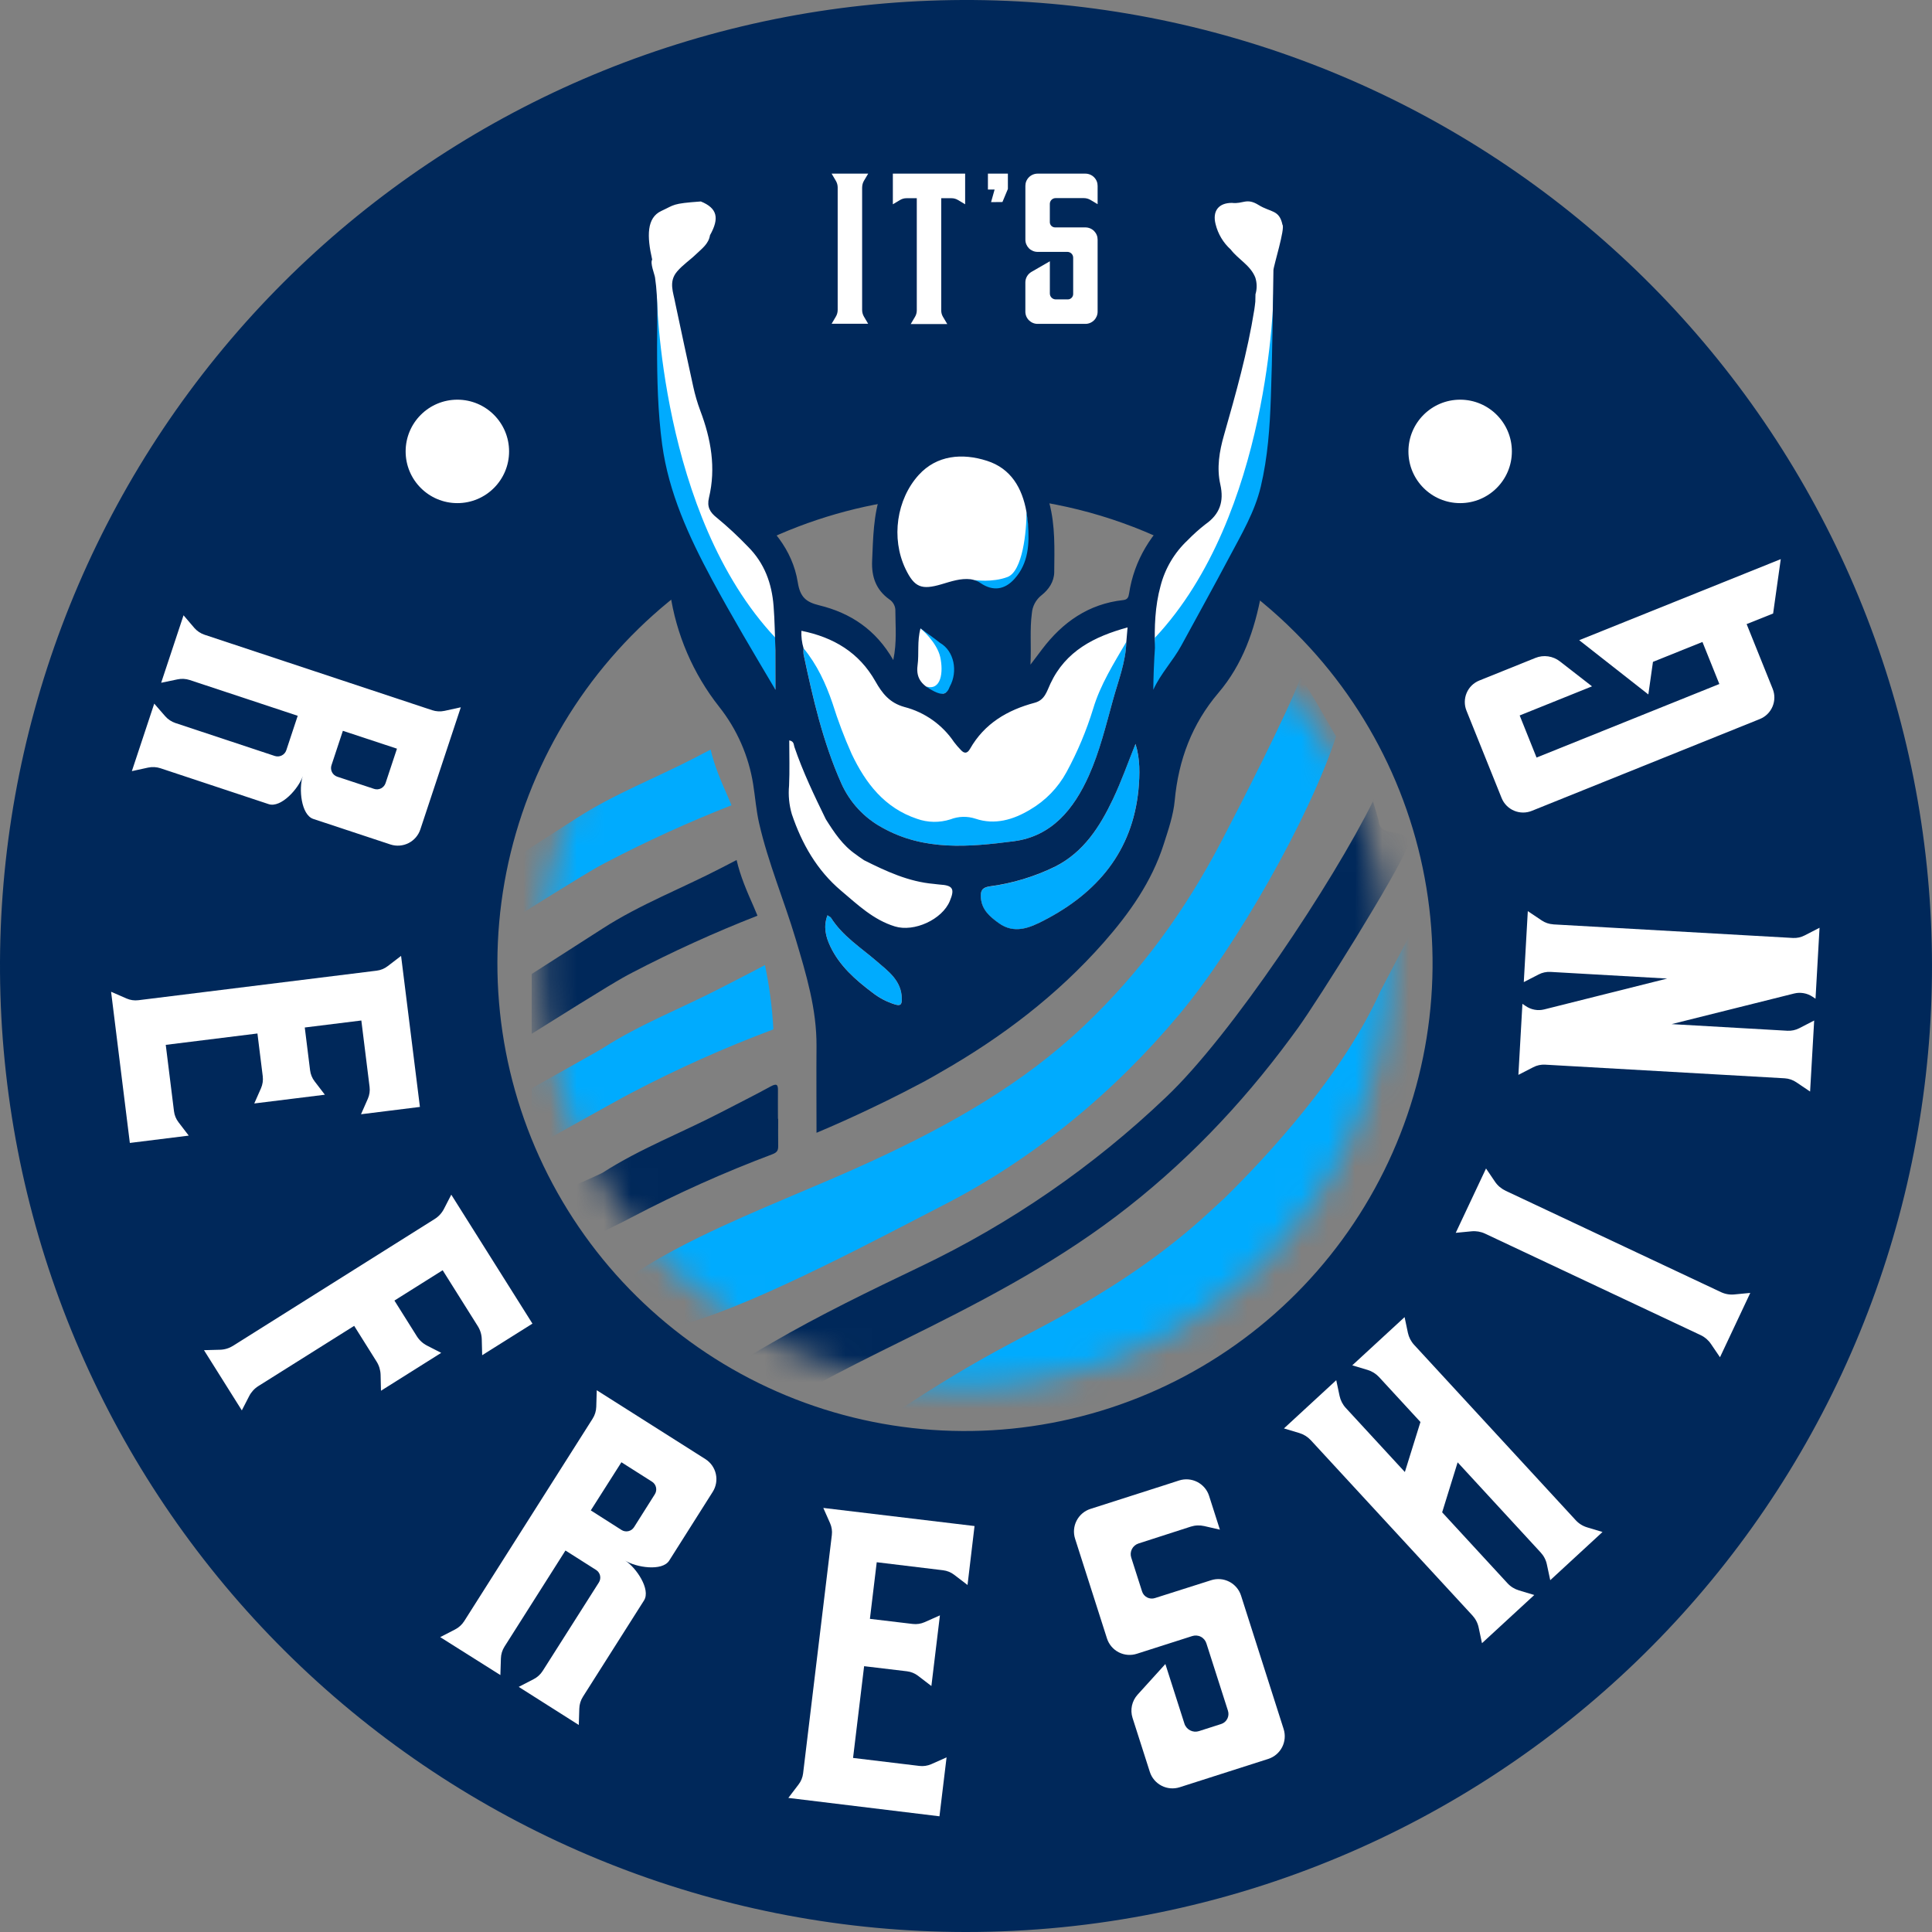 <svg xmlns="http://www.w3.org/2000/svg" width="72" height="72" viewBox="0 0 72 72" fill="none"><rect x="0" y="0" width="72" height="72" fill="#808080" stroke="none"/><path d="M35.961 72C27.037 71.99 18.435 68.666 11.823 62.673C5.211 56.68 1.06 48.444 0.177 39.564C-0.707 30.683 1.74 21.792 7.042 14.613C12.343 7.434 20.122 2.481 28.87 0.713C37.617 -1.054 46.709 0.49 54.382 5.047C62.055 9.604 67.762 16.848 70.396 25.375C73.03 33.901 72.403 43.102 68.637 51.193C64.871 59.283 58.234 65.686 50.014 69.16C45.568 71.042 40.789 72.008 35.961 72ZM35.961 18.479C31.93 18.48 28.023 19.878 24.907 22.435C21.791 24.993 19.658 28.552 18.871 32.506C18.085 36.46 18.694 40.564 20.595 44.12C22.495 47.675 25.57 50.462 29.294 52.004C33.019 53.547 37.163 53.75 41.021 52.58C44.879 51.41 48.212 48.938 50.451 45.586C52.691 42.234 53.699 38.209 53.304 34.197C52.909 30.185 51.135 26.434 48.284 23.583C46.67 21.96 44.749 20.673 42.634 19.797C40.519 18.921 38.251 18.473 35.961 18.479Z" fill="#00285A"></path><path d="M4.914 28.738L5.748 26.222L6.154 26.689C6.257 26.808 6.391 26.896 6.54 26.946L10.241 28.173C10.327 28.201 10.42 28.194 10.5 28.154C10.581 28.114 10.642 28.043 10.67 27.958L11.095 26.675L7.072 25.343C6.922 25.294 6.763 25.285 6.609 25.319L6.006 25.445L6.84 22.93L7.242 23.401C7.345 23.52 7.479 23.608 7.628 23.657L16.105 26.467C16.255 26.516 16.415 26.525 16.569 26.491L17.173 26.359L15.665 30.91C15.591 31.133 15.432 31.316 15.223 31.421C15.014 31.526 14.772 31.544 14.55 31.471L11.677 30.52C11.218 30.367 11.13 29.386 11.282 28.927C11.13 29.386 10.473 30.12 10.013 29.968L5.982 28.631C5.833 28.582 5.673 28.573 5.519 28.606L4.914 28.738ZM12.354 28.516C12.325 28.601 12.332 28.694 12.372 28.775C12.412 28.855 12.482 28.916 12.568 28.945L13.94 29.399C14.025 29.428 14.118 29.421 14.199 29.381C14.279 29.34 14.34 29.27 14.369 29.184L14.794 27.901L12.778 27.235L12.354 28.516Z" fill="white"></path><path d="M15.649 41.252L13.454 41.525L13.709 40.946C13.77 40.807 13.792 40.654 13.773 40.504L13.466 38.031L11.358 38.292L11.556 39.887C11.575 40.038 11.633 40.181 11.726 40.3L12.107 40.797L9.476 41.123L9.728 40.552C9.788 40.413 9.81 40.261 9.792 40.11L9.594 38.515L6.177 38.939L6.484 41.412C6.502 41.562 6.561 41.705 6.654 41.825L7.034 42.321L4.839 42.594L4.14 36.96L4.715 37.211C4.854 37.272 5.007 37.294 5.157 37.275L14.037 36.174C14.188 36.156 14.331 36.097 14.45 36.004L14.947 35.623L15.649 41.252Z" fill="white"></path><path d="M19.843 49.328L17.969 50.505L17.954 49.913C17.95 49.738 17.899 49.568 17.805 49.42L16.497 47.338L14.699 48.468L15.535 49.799C15.628 49.947 15.759 50.067 15.915 50.147L16.443 50.417L14.198 51.829L14.184 51.235C14.179 51.061 14.128 50.891 14.035 50.743L13.199 49.411L9.63 51.654C9.482 51.747 9.362 51.878 9.283 52.034L9.012 52.561L7.602 50.317L8.194 50.301C8.369 50.298 8.539 50.246 8.687 50.153L16.199 45.429C16.348 45.336 16.468 45.204 16.547 45.048L16.818 44.522L19.843 49.328Z" fill="white"></path><path d="M21.57 64.285L19.331 62.865L19.883 62.58C20.024 62.509 20.142 62.401 20.226 62.268L22.318 58.974C22.366 58.898 22.382 58.807 22.363 58.719C22.343 58.631 22.29 58.555 22.214 58.507L21.073 57.783L18.803 61.362C18.718 61.495 18.671 61.648 18.667 61.806L18.648 62.425L16.405 61.011L16.958 60.726C17.098 60.654 17.217 60.546 17.301 60.413L22.084 52.872C22.169 52.739 22.216 52.586 22.221 52.428L22.239 51.81L26.289 54.377C26.486 54.503 26.626 54.701 26.677 54.93C26.728 55.158 26.687 55.397 26.562 55.595L24.94 58.158C24.681 58.568 23.704 58.415 23.299 58.158C23.708 58.418 24.26 59.234 24.001 59.643L21.725 63.231C21.64 63.364 21.593 63.517 21.589 63.674L21.57 64.285ZM23.161 57.017C23.198 57.041 23.241 57.057 23.284 57.065C23.328 57.073 23.373 57.072 23.417 57.062C23.46 57.052 23.501 57.034 23.538 57.009C23.574 56.983 23.605 56.95 23.629 56.913L24.404 55.686C24.452 55.61 24.468 55.518 24.448 55.43C24.429 55.343 24.375 55.266 24.299 55.218L23.158 54.494L22.017 56.288L23.161 57.017Z" fill="white"></path><path d="M36.318 56.871L36.057 59.068L35.559 58.687C35.439 58.595 35.296 58.537 35.146 58.519L32.673 58.22L32.419 60.33L34.015 60.52C34.166 60.538 34.318 60.515 34.457 60.454L35.028 60.2L34.71 62.833L34.213 62.452C34.092 62.36 33.95 62.302 33.799 62.284L32.203 62.094L31.791 65.513L34.264 65.811C34.414 65.829 34.567 65.806 34.705 65.746L35.276 65.492L35.011 67.688L29.379 67.003L29.759 66.504C29.852 66.385 29.91 66.242 29.929 66.092L31 57.208C31.019 57.057 30.996 56.905 30.935 56.766L30.682 56.196L36.318 56.871Z" fill="white"></path><path d="M43.354 55.363L43.944 55.172C44.168 55.101 44.41 55.121 44.619 55.228C44.828 55.335 44.986 55.52 45.058 55.743L45.462 57.006L44.879 56.872C44.713 56.834 44.539 56.841 44.376 56.893L42.429 57.521C42.323 57.555 42.235 57.63 42.184 57.728C42.133 57.827 42.124 57.941 42.158 58.047L42.561 59.307C42.576 59.355 42.6 59.4 42.633 59.439C42.665 59.477 42.705 59.509 42.75 59.532C42.795 59.555 42.844 59.569 42.894 59.573C42.944 59.577 42.995 59.571 43.043 59.555L45.135 58.89C45.358 58.818 45.601 58.838 45.81 58.945C46.019 59.052 46.177 59.237 46.249 59.46L47.837 64.435C47.908 64.658 47.889 64.901 47.782 65.11C47.675 65.319 47.489 65.477 47.266 65.549L43.965 66.605C43.741 66.677 43.498 66.657 43.29 66.55C43.081 66.443 42.923 66.258 42.851 66.034L42.206 64.019C42.159 63.871 42.152 63.713 42.185 63.561C42.219 63.409 42.291 63.269 42.396 63.154L43.43 62.013L44.14 64.235C44.175 64.344 44.252 64.434 44.353 64.486C44.455 64.539 44.573 64.549 44.681 64.514L45.509 64.249C45.608 64.218 45.69 64.148 45.738 64.055C45.785 63.963 45.794 63.855 45.763 63.756L44.96 61.247C44.944 61.194 44.917 61.144 44.881 61.101C44.845 61.058 44.801 61.022 44.751 60.997C44.701 60.971 44.647 60.956 44.591 60.952C44.535 60.948 44.479 60.955 44.426 60.973L42.368 61.631C42.144 61.703 41.902 61.684 41.693 61.577C41.484 61.47 41.326 61.284 41.254 61.061L40.066 57.346C39.994 57.123 40.014 56.88 40.121 56.672C40.228 56.463 40.413 56.305 40.636 56.233L43.347 55.365L43.354 55.363Z" fill="white"></path><path d="M58.722 56.653C58.838 56.78 58.986 56.872 59.151 56.921L59.721 57.093L57.773 58.889L57.648 58.305C57.614 58.137 57.533 57.982 57.416 57.856L54.322 54.497L53.745 56.36L56.178 59.001C56.294 59.128 56.443 59.22 56.607 59.269L57.178 59.441L55.229 61.237L55.105 60.653C55.07 60.485 54.989 60.33 54.873 60.204L48.847 53.669C48.73 53.544 48.583 53.453 48.419 53.404L47.849 53.233L49.798 51.436L49.922 52.021C49.958 52.189 50.038 52.344 50.154 52.47L52.355 54.858L52.936 52.994L51.395 51.321C51.278 51.195 51.13 51.102 50.966 51.053L50.395 50.882L52.345 49.085L52.468 49.669C52.504 49.837 52.584 49.992 52.7 50.118L58.722 56.653Z" fill="white"></path><path d="M56.094 44.369L64.134 48.153C64.29 48.227 64.463 48.257 64.634 48.24L65.228 48.183L64.099 50.581L63.764 50.088C63.669 49.946 63.538 49.832 63.384 49.759L55.344 45.974C55.188 45.901 55.016 45.871 54.844 45.887L54.251 45.944L55.38 43.546L55.714 44.039C55.81 44.182 55.944 44.296 56.1 44.369H56.094Z" fill="white"></path><path d="M57.884 34.449L66.813 34.955C66.966 34.964 67.119 34.931 67.255 34.86L67.809 34.575L67.659 37.22L67.547 37.145C67.447 37.078 67.335 37.033 67.217 37.013C67.099 36.992 66.978 36.996 66.862 37.025L62.297 38.166L66.612 38.413C66.765 38.421 66.918 38.388 67.054 38.318L67.609 38.032L67.457 40.679L66.939 40.33C66.812 40.245 66.664 40.195 66.511 40.185L57.583 39.677C57.429 39.668 57.277 39.701 57.14 39.772L56.586 40.057L56.736 37.41L56.86 37.493C56.959 37.561 57.072 37.608 57.191 37.629C57.309 37.651 57.431 37.647 57.548 37.618L62.132 36.468L57.783 36.22C57.63 36.212 57.477 36.244 57.341 36.315L56.787 36.6L56.937 33.955L57.456 34.303C57.583 34.388 57.731 34.438 57.884 34.447V34.449Z" fill="white"></path><path d="M59.33 25.578L56.634 26.663L57.263 28.232L64.075 25.491L63.445 23.924L62.567 24.277L61.601 24.666L61.429 25.88L58.852 23.858L66.364 20.837L66.079 22.864L65.092 23.258L66.063 25.672C66.148 25.884 66.146 26.121 66.057 26.331C65.968 26.542 65.799 26.709 65.587 26.795L57.087 30.218C56.874 30.304 56.637 30.302 56.426 30.213C56.215 30.124 56.048 29.955 55.962 29.743L54.652 26.486C54.566 26.274 54.568 26.036 54.657 25.825C54.746 25.614 54.915 25.448 55.127 25.362L57.22 24.519C57.37 24.458 57.533 24.438 57.693 24.461C57.854 24.484 58.005 24.548 58.133 24.648L59.33 25.578Z" fill="white"></path><path d="M48.349 7.97L48.341 7.964L48.324 7.955L48.306 7.945L46.079 6.709C46.011 6.683 45.938 6.67 45.865 6.671C45.648 6.661 45.514 6.78 45.295 6.994C45.176 7.118 45.045 7.228 44.903 7.324C44.825 7.373 44.745 7.466 44.737 7.788C44.712 8.725 45.212 9.433 45.705 10.001C45.823 10.13 45.913 10.283 45.968 10.449C46.022 10.615 46.041 10.791 46.022 10.965C45.921 12.102 45.702 13.226 45.369 14.319C45.302 14.538 45.228 14.759 45.157 14.972C44.852 15.892 44.563 16.761 44.659 17.689C44.733 18.407 44.457 18.807 44.021 19.189C43.078 20.009 42.515 20.984 42.349 22.083C42.301 22.401 42.128 22.578 41.836 22.61C40.731 22.732 39.816 23.289 39.04 24.315L38.755 24.696L38.614 24.886C38.571 24.944 38.51 24.985 38.441 25.006C38.372 25.026 38.298 25.024 38.23 24.999C38.163 24.975 38.105 24.929 38.065 24.869C38.025 24.809 38.006 24.737 38.01 24.665C38.024 24.391 38.021 24.127 38.019 23.871C38.006 23.486 38.021 23.101 38.065 22.718C38.081 22.545 38.133 22.377 38.216 22.225C38.299 22.072 38.412 21.938 38.548 21.831C38.704 21.709 38.889 21.507 38.892 21.237V20.993C38.902 20.207 38.911 19.465 38.716 18.736C38.673 18.575 38.572 18.199 38.786 17.88C38.8 17.862 38.811 17.841 38.819 17.819C38.785 17.773 38.744 17.732 38.697 17.699C38.47 17.529 38.229 17.379 37.976 17.251C37.881 17.198 37.786 17.146 37.691 17.091C37.596 17.036 37.318 16.877 37.331 16.584C37.34 16.394 37.469 16.234 37.712 16.12C37.768 16.094 37.823 16.064 37.876 16.031C37.54 16.02 37.205 16.043 36.874 16.1C36.779 16.113 36.684 16.127 36.589 16.138C35.928 16.21 35.274 16.331 34.631 16.499C33.8 16.727 33.431 17.372 33.075 18.413C32.847 19.078 32.816 19.784 32.784 20.529C32.784 20.625 32.775 20.72 32.772 20.815C32.745 21.351 32.9 21.709 33.273 21.975C33.389 22.053 33.483 22.16 33.547 22.284C33.61 22.409 33.641 22.547 33.637 22.687C33.637 22.82 33.637 22.953 33.644 23.092C33.672 23.589 33.64 24.087 33.549 24.576C33.534 24.643 33.5 24.703 33.451 24.75C33.401 24.797 33.338 24.828 33.271 24.838C33.203 24.849 33.135 24.838 33.073 24.808C33.012 24.778 32.961 24.73 32.928 24.671C32.364 23.687 31.532 23.072 30.386 22.792C29.84 22.659 29.452 22.412 29.331 21.658C29.174 20.672 28.587 19.825 27.486 18.996C27.368 18.907 27.092 18.698 27.169 18.304C27.332 17.412 27.25 16.492 26.934 15.642C26.411 14.168 26.097 13.001 25.917 11.86C25.844 11.485 25.826 11.102 25.864 10.723C25.918 10.291 26.114 9.89 26.422 9.582C26.677 9.328 26.87 9.018 26.983 8.677C27.141 8.171 27.223 7.499 26.717 7.17C26.591 7.086 26.471 6.995 26.355 6.897L26.314 6.863C26.203 6.774 26.1 6.734 26.05 6.76C26.035 6.769 26.02 6.776 26.005 6.782L23.575 7.923L23.562 7.929L23.543 7.938C23.498 7.955 23.459 7.984 23.429 8.022C23.399 8.06 23.381 8.105 23.374 8.153C23.374 8.362 23.362 8.57 23.349 8.772C23.313 9.379 23.279 9.954 23.579 10.469C23.662 10.626 23.699 10.803 23.687 10.981C23.63 12.11 23.671 13.263 23.711 14.381C23.716 14.557 23.723 14.734 23.729 14.912C23.743 15.341 23.736 15.774 23.729 16.193C23.703 16.894 23.725 17.595 23.794 18.293C23.897 19.139 24.147 19.792 24.578 20.346C24.934 20.809 25.16 21.358 25.233 21.937C25.451 23.435 26.059 24.85 26.996 26.04C27.696 26.922 28.158 27.97 28.338 29.083C28.367 29.266 28.39 29.451 28.413 29.63C28.452 29.941 28.489 30.234 28.555 30.521C28.776 31.407 29.044 32.28 29.358 33.137C29.548 33.682 29.738 34.247 29.912 34.814L29.932 34.881C30.312 36.165 30.713 37.494 30.701 38.906C30.696 39.633 30.701 40.348 30.701 41.105C30.701 41.275 30.701 41.446 30.701 41.619C31.215 41.397 31.721 41.166 32.237 40.919L32.254 40.913C32.315 40.883 32.54 40.775 32.846 40.627C33.186 40.46 33.69 40.207 34.159 39.955L34.178 39.946C34.219 39.926 34.26 39.904 34.299 39.88L34.309 39.874C34.494 39.773 34.657 39.684 34.796 39.598L34.817 39.586C37.242 38.204 39.204 36.644 40.815 34.814C41.94 33.538 42.608 32.446 42.982 31.274L43.032 31.119C43.188 30.636 43.334 30.178 43.378 29.713C43.53 28.061 44.087 26.69 45.082 25.521C45.843 24.629 46.328 23.5 46.611 21.97L46.623 21.899C46.719 21.404 46.818 20.842 47.204 20.392C47.767 19.734 48.038 18.9 48.088 17.687C48.101 17.359 48.115 17.032 48.13 16.704C48.202 15.039 48.276 13.316 48.205 11.627C48.188 11.347 48.193 11.066 48.22 10.787C48.244 10.136 48.326 9.489 48.465 8.853V8.802C48.465 8.597 48.47 8.403 48.459 8.21C48.461 8.164 48.452 8.118 48.433 8.077C48.414 8.035 48.385 7.999 48.349 7.97Z" fill="white"></path><path d="M29.947 24.16C30.449 24.769 30.775 25.473 31.026 26.212C31.227 26.853 31.464 27.482 31.738 28.095C32.26 29.194 32.967 30.111 34.175 30.515C34.576 30.658 35.012 30.665 35.418 30.536C35.717 30.419 36.047 30.41 36.352 30.51C37.075 30.756 37.769 30.546 38.386 30.175C38.959 29.841 39.43 29.357 39.746 28.774C40.156 28.02 40.489 27.228 40.74 26.409C41.008 25.512 41.509 24.722 41.977 23.919C41.958 24.671 41.677 25.363 41.481 26.074C41.217 27.032 40.985 28.002 40.576 28.911C40.021 30.147 39.203 31.163 37.787 31.349C36.128 31.566 34.44 31.72 32.878 30.844C32.204 30.478 31.669 29.9 31.356 29.2C30.669 27.66 30.297 26.024 29.948 24.384C29.94 24.309 29.939 24.234 29.947 24.16Z" fill="#00ABFE"></path><path d="M42.314 27.727C42.494 28.288 42.481 28.862 42.426 29.426C42.202 31.732 40.891 33.277 38.901 34.305C38.376 34.577 37.8 34.828 37.212 34.401C36.885 34.164 36.588 33.913 36.553 33.463C36.532 33.209 36.589 33.083 36.873 33.038C37.726 32.925 38.555 32.675 39.327 32.296C40.386 31.757 40.985 30.814 41.471 29.794C41.789 29.119 42.036 28.414 42.314 27.727Z" fill="#00ABFE"></path><path d="M30.838 34.11C30.898 34.152 30.947 34.17 30.97 34.205C31.406 34.892 32.085 35.315 32.682 35.831C33.097 36.188 33.602 36.546 33.607 37.215C33.607 37.423 33.57 37.492 33.362 37.433C33.051 37.338 32.761 37.186 32.506 36.985C31.877 36.51 31.29 35.997 30.942 35.266C30.771 34.904 30.679 34.533 30.838 34.11Z" fill="#00ABFE"></path><path d="M26.463 8.766C25.909 9.122 25.355 9.474 24.804 9.834C24.694 9.906 24.614 10.037 24.454 9.941C24.505 9.652 24.625 9.38 24.805 9.148C24.985 8.916 25.218 8.731 25.486 8.61C25.985 8.381 26.218 8.057 26.122 7.504C26.732 7.757 26.824 8.122 26.463 8.766Z" fill="white"></path><path d="M46.789 10.343C46.973 10.294 47.001 10.412 46.993 10.546C46.982 10.708 47.088 10.934 46.795 10.965C46.855 10.762 46.853 10.545 46.789 10.343Z" fill="white"></path><mask id="mask0_8067_2190" style="mask-type:luminance" maskUnits="userSpaceOnUse" x="20" y="20" width="32" height="32"><path d="M35.953 51.677C44.663 51.677 51.724 44.616 51.724 35.906C51.724 27.196 44.663 20.135 35.953 20.135C27.244 20.135 20.183 27.196 20.183 35.906C20.183 44.616 27.244 51.677 35.953 51.677Z" fill="white"></path></mask><g mask="url(#mask0_8067_2190)"><path d="M41.597 45.325C44.098 43.435 46.24 41.2 48.092 38.691C48.187 38.562 48.282 38.433 48.377 38.302C49.118 37.272 52.028 32.644 52.491 31.482C52.466 30.766 51.426 31.292 51.376 30.578C51.312 30.34 51.242 30.103 51.165 29.867C51.055 30.115 51.286 29.622 51.165 29.867C49.673 32.876 45.885 38.594 43.452 40.89C40.748 43.471 37.65 45.606 34.275 47.215C32.41 48.107 30.549 49.007 28.76 50.047C27.75 50.621 26.778 51.26 25.851 51.96L30.196 51.723C31.324 51.106 32.478 50.531 33.63 49.963C36.391 48.603 39.123 47.196 41.597 45.325Z" fill="#00285A"></path><path d="M35.154 44.913C38.516 43.192 41.514 40.719 43.953 37.799C46.066 35.27 48.773 30.535 49.792 27.447C49.495 26.932 48.82 25.729 48.471 25.246C48.018 26.5 46.147 30.153 45.523 31.344C44.176 33.927 42.5 36.24 40.388 38.239C38.106 40.401 35.414 41.917 32.585 43.227C30.433 44.225 28.211 45.055 26.076 46.098C24.74 46.752 23.448 47.481 22.333 48.482V50.914C22.546 50.664 23.087 50.534 23.013 50.209C22.846 49.498 23.622 49.875 25.602 49.312C28.319 48.54 33.109 45.959 35.154 44.913Z" fill="#00ABFE"></path><path d="M28.778 43.018C28.963 42.95 29.004 42.869 29.001 42.703C28.995 42.367 29.001 42.031 29.001 41.695H28.992C28.992 41.346 28.988 40.998 28.992 40.649C28.997 40.424 28.954 40.364 28.723 40.487C28.114 40.821 27.492 41.129 26.876 41.45C25.406 42.214 23.856 42.805 22.458 43.704C22.421 43.727 22.384 43.751 19.812 44.894V47.127C22.745 45.796 23.141 45.573 23.538 45.367C25.234 44.477 26.985 43.692 28.778 43.018Z" fill="#00285A"></path><path d="M28.779 38.378L28.822 38.36C28.779 37.555 28.674 36.754 28.507 35.965C27.968 36.255 27.42 36.529 26.877 36.811C25.411 37.572 23.857 38.164 22.461 39.065C22.424 39.09 22.387 39.114 19.815 40.56V42.787C22.748 41.153 23.144 40.93 23.54 40.723C25.237 39.834 26.986 39.051 28.779 38.378Z" fill="#00ABFE"></path><path d="M28.229 34.125C28.184 34.015 28.138 33.906 28.091 33.797C27.831 33.211 27.589 32.65 27.451 32.05C27.261 32.146 27.07 32.246 26.88 32.346C25.414 33.107 23.86 33.7 22.464 34.6L19.815 36.298V38.526C22.748 36.688 23.144 36.465 23.54 36.258C25.064 35.463 26.629 34.751 28.229 34.125Z" fill="#00285A"></path><path d="M27.261 30.01C27.217 29.901 27.171 29.791 27.123 29.683C26.863 29.096 26.622 28.535 26.484 27.936C26.294 28.031 26.104 28.132 25.913 28.232C24.447 28.992 22.894 29.585 21.497 30.485C21.46 30.509 21.424 30.534 18.852 32.184V34.413C21.785 32.576 22.181 32.352 22.578 32.145C24.099 31.349 25.663 30.637 27.261 30.01Z" fill="#00ABFE"></path><path d="M53.145 33.688L51.453 36.921C50.048 40.059 47.207 43.103 45.647 44.638C45.243 45.008 44.845 45.384 44.428 45.741C42.901 47.046 41.23 48.127 39.477 49.097C37.555 50.163 35.525 50.992 30.551 54.621H42.55C46.402 51.403 45.838 50.92 46.684 50.369C48.057 49.474 48.941 48.562 50.093 47.439L50.785 46.271C52.708 44.75 50.707 44.084 51.81 42.33C52.913 40.575 53.145 35.754 53.145 33.688Z" fill="#00ABFE"></path></g><path d="M36.316 21.616C36.316 21.616 36.977 21.718 37.545 21.504C38.113 21.29 38.261 19.784 38.254 19.072C38.254 19.072 38.496 20.194 38.254 21.044C38.011 21.894 37.467 21.965 37.208 21.965C36.948 21.965 36.689 21.88 36.316 21.616Z" fill="#00ABFE"></path><path d="M24.477 10.965C24.477 10.965 24.584 19.178 28.898 23.769V25.705C28.898 25.705 23.035 19.344 24.477 10.965Z" fill="#00ABFE"></path><path d="M47.459 10.965C47.459 10.965 47.353 19.178 43.039 23.769L42.935 25.826C42.935 25.826 48.903 19.344 47.459 10.965Z" fill="#00ABFE"></path><path d="M34.305 23.416C34.305 23.416 34.916 23.928 35.04 24.488C35.163 25.049 35.076 25.75 34.514 25.585C34.514 25.585 34.781 26.007 35.219 25.828C35.658 25.65 35.773 24.933 35.493 24.414C35.214 23.895 34.657 23.464 34.305 23.416Z" fill="#00ABFE"></path><path d="M48.865 8.975C48.865 8.741 48.874 8.507 48.859 8.273C48.858 8.175 48.832 8.078 48.786 7.992C48.739 7.906 48.673 7.832 48.592 7.776L48.576 7.768C48.562 7.758 48.547 7.75 48.531 7.742L46.304 6.506C46.192 6.454 46.07 6.427 45.947 6.426C45.395 6.399 45.167 6.889 44.785 7.131C44.536 7.289 44.471 7.563 44.464 7.87C44.437 8.853 44.906 9.613 45.51 10.313C45.599 10.408 45.666 10.521 45.706 10.644C45.747 10.767 45.76 10.897 45.745 11.026C45.648 12.139 45.434 13.239 45.108 14.307C44.754 15.456 44.252 16.579 44.384 17.812C44.441 18.36 44.266 18.668 43.859 19.022C42.923 19.838 42.268 20.858 42.077 22.121C42.054 22.266 42.015 22.346 41.86 22.363C40.567 22.506 39.599 23.187 38.833 24.2L38.402 24.77C38.438 24.071 38.372 23.461 38.455 22.851C38.465 22.721 38.503 22.595 38.564 22.481C38.626 22.366 38.71 22.266 38.812 22.185C39.088 21.968 39.281 21.676 39.288 21.329C39.296 20.462 39.331 19.592 39.103 18.738C39.056 18.559 39.008 18.333 39.127 18.161C39.317 17.875 39.179 17.696 38.97 17.527C38.648 17.27 38.275 17.095 37.924 16.89C37.734 16.78 37.613 16.659 37.924 16.517C38.203 16.399 38.435 16.192 38.584 15.929C38.521 15.903 38.478 15.881 38.432 15.868C37.824 15.692 37.216 15.822 36.616 15.895C35.939 15.969 35.268 16.093 34.609 16.265C33.544 16.556 33.142 17.466 32.824 18.395C32.549 19.197 32.539 20.047 32.502 20.889C32.473 21.495 32.647 21.984 33.145 22.338C33.217 22.386 33.275 22.451 33.314 22.528C33.354 22.605 33.372 22.691 33.368 22.777C33.368 23.347 33.43 23.923 33.29 24.598C32.642 23.465 31.696 22.843 30.532 22.559C30.039 22.438 29.819 22.255 29.731 21.703C29.533 20.467 28.734 19.562 27.755 18.822C27.622 18.721 27.533 18.632 27.565 18.463C27.74 17.511 27.654 16.529 27.317 15.622C26.885 14.403 26.516 13.174 26.315 11.899C26.203 11.193 26.151 10.5 26.728 9.908C27.021 9.617 27.241 9.26 27.371 8.868C27.597 8.142 27.588 7.383 26.966 6.979C26.836 6.891 26.712 6.796 26.592 6.694C26.353 6.504 26.127 6.463 25.954 6.558L23.498 7.714L23.464 7.731C23.361 7.774 23.272 7.845 23.209 7.937C23.145 8.029 23.109 8.136 23.104 8.248C23.104 9.082 22.895 9.942 23.354 10.733C23.405 10.834 23.427 10.947 23.418 11.059C23.351 12.38 23.418 13.699 23.46 15.018C23.497 16.154 23.389 17.292 23.528 18.428C23.629 19.247 23.87 19.991 24.384 20.648C24.702 21.066 24.904 21.561 24.971 22.082C25.197 23.637 25.828 25.107 26.802 26.341C27.464 27.177 27.9 28.169 28.068 29.223C28.146 29.709 28.18 30.204 28.291 30.683C28.628 32.156 29.221 33.551 29.653 34.997C30.044 36.308 30.439 37.604 30.429 38.991C30.42 40.047 30.429 41.103 30.429 42.216C31.129 41.921 31.796 41.62 32.446 41.31C32.446 41.31 32.697 41.191 33.059 41.014C33.421 40.836 33.925 40.581 34.383 40.336C34.435 40.311 34.486 40.283 34.535 40.253C34.718 40.153 34.893 40.055 35.048 39.962C37.325 38.665 39.393 37.096 41.135 35.12C42.086 34.037 42.92 32.868 43.369 31.459C43.541 30.92 43.728 30.383 43.779 29.827C43.919 28.321 44.422 26.979 45.405 25.823C46.318 24.751 46.758 23.473 47.009 22.114C47.104 21.611 47.184 21.094 47.526 20.693C48.247 19.85 48.449 18.834 48.491 17.783C48.573 15.755 48.694 13.726 48.608 11.697C48.592 11.431 48.597 11.164 48.623 10.898C48.645 10.251 48.726 9.608 48.865 8.975ZM34.237 17.701C34.909 16.961 35.86 16.876 36.784 17.174C37.673 17.459 38.094 18.183 38.253 19.076C38.279 19.221 38.292 19.369 38.31 19.517C38.364 20.258 38.338 20.984 37.805 21.575C37.433 21.988 36.997 22.034 36.554 21.737C36.441 21.658 36.31 21.606 36.173 21.587C35.801 21.543 35.445 21.668 35.089 21.773C34.347 21.992 34.08 21.896 33.746 21.202C33.197 20.054 33.417 18.605 34.237 17.701ZM35.397 25.584C35.284 25.899 35.105 25.909 34.818 25.767C34.401 25.559 34.123 25.317 34.195 24.794C34.255 24.354 34.173 23.9 34.305 23.416C34.631 23.664 34.733 23.72 35.032 23.958C35.565 24.263 35.703 25.03 35.397 25.584ZM28.898 25.705C28.091 24.344 27.275 22.978 26.521 21.577C25.671 19.991 24.921 18.366 24.677 16.568C24.515 15.359 24.487 14.136 24.487 12.915C24.487 12.059 24.538 11.197 24.411 10.341C24.391 10.212 24.221 9.801 24.305 9.675C24.105 8.803 24.097 8.114 24.649 7.86C25.148 7.631 25.03 7.586 26.119 7.508C26.728 7.757 26.821 8.123 26.459 8.767C26.409 9.088 26.159 9.264 25.948 9.467C25.718 9.69 25.448 9.867 25.236 10.115C24.905 10.5 25.096 10.899 25.166 11.3C25.388 12.337 25.606 13.376 25.836 14.412C25.902 14.715 25.989 15.013 26.097 15.303C26.497 16.358 26.688 17.434 26.421 18.55C26.34 18.884 26.457 19.093 26.706 19.288C27.118 19.627 27.509 19.991 27.878 20.376C28.492 20.991 28.764 21.744 28.829 22.584C28.873 23.129 28.876 23.677 28.896 24.223L28.898 25.705ZM33.362 37.435C33.052 37.34 32.761 37.188 32.506 36.987C31.877 36.512 31.29 35.999 30.942 35.268C30.77 34.904 30.679 34.533 30.837 34.11C30.897 34.152 30.947 34.17 30.97 34.205C31.405 34.892 32.084 35.314 32.681 35.831C33.096 36.188 33.601 36.546 33.607 37.215C33.61 37.428 33.571 37.494 33.362 37.435ZM35.396 33.581C35.111 34.268 34.065 34.746 33.349 34.525C32.548 34.28 31.962 33.715 31.345 33.194C30.444 32.433 29.882 31.444 29.509 30.341C29.408 29.996 29.373 29.635 29.406 29.278C29.432 28.721 29.413 28.162 29.413 27.593C29.594 27.625 29.576 27.747 29.603 27.831C29.92 28.763 30.345 29.648 30.775 30.529C31.086 31.022 31.405 31.508 31.898 31.844L31.999 31.919L32.203 32.059C33.028 32.472 33.861 32.859 34.797 32.94C34.872 32.946 34.946 32.961 35.02 32.965C35.51 32.994 35.589 33.123 35.396 33.581ZM32.876 30.842C32.202 30.476 31.668 29.898 31.355 29.198C30.668 27.658 30.295 26.023 29.946 24.382C29.939 24.308 29.939 24.233 29.946 24.16C29.883 23.948 29.856 23.728 29.866 23.508C31.062 23.749 32.014 24.314 32.623 25.39C32.873 25.831 33.145 26.192 33.704 26.347C34.461 26.542 35.12 27.009 35.556 27.657C35.632 27.757 35.713 27.853 35.801 27.942C35.932 28.091 36.047 28.088 36.149 27.909C36.686 26.963 37.544 26.461 38.559 26.19C38.94 26.089 39.013 25.759 39.145 25.479C39.716 24.258 40.778 23.724 42.021 23.382L41.975 23.92C41.956 24.672 41.676 25.364 41.48 26.075C41.215 27.032 40.983 28.002 40.575 28.912C40.02 30.148 39.202 31.164 37.785 31.35C36.127 31.564 34.44 31.722 32.876 30.842ZM42.428 29.422C42.204 31.728 40.893 33.274 38.904 34.302C38.379 34.574 37.802 34.825 37.215 34.397C36.888 34.16 36.59 33.909 36.555 33.459C36.535 33.205 36.591 33.079 36.875 33.034C37.728 32.922 38.557 32.671 39.33 32.292C40.388 31.753 40.987 30.811 41.473 29.79C41.792 29.119 42.038 28.414 42.317 27.724C42.493 28.284 42.48 28.858 42.428 29.422ZM47.457 10.068C47.429 11.648 47.42 13.227 47.361 14.806C47.324 15.923 47.245 17.043 46.986 18.134C46.763 19.073 46.269 19.907 45.82 20.752C45.232 21.861 44.622 22.959 44.022 24.062C43.715 24.627 43.255 25.1 42.98 25.706C42.986 25.184 43.004 24.723 43.041 24.145C43.019 23.366 43.041 22.596 43.251 21.834C43.419 21.183 43.769 20.593 44.26 20.133C44.468 19.919 44.69 19.72 44.925 19.537C45.458 19.163 45.621 18.692 45.478 18.055C45.338 17.439 45.441 16.819 45.615 16.215C46.055 14.671 46.492 13.126 46.745 11.536C46.761 11.441 46.77 11.339 46.782 11.241L46.788 10.966C46.849 10.763 46.846 10.546 46.782 10.344C46.602 9.885 46.147 9.669 45.865 9.298C45.586 9.046 45.39 8.717 45.301 8.353C45.176 7.861 45.417 7.559 45.912 7.561C46.325 7.612 46.45 7.358 46.903 7.639C47.357 7.921 47.675 7.809 47.793 8.373C47.901 8.505 47.459 9.92 47.457 10.068Z" fill="#00285A"></path><path d="M17.045 18.75C18.109 18.75 18.972 17.887 18.972 16.823C18.972 15.758 18.109 14.895 17.045 14.895C15.98 14.895 15.117 15.758 15.117 16.823C15.117 17.887 15.98 18.75 17.045 18.75Z" fill="white"></path><path d="M54.416 18.75C55.48 18.75 56.343 17.887 56.343 16.823C56.343 15.758 55.48 14.895 54.416 14.895C53.351 14.895 52.488 15.758 52.488 16.823C52.488 17.887 53.351 18.75 54.416 18.75Z" fill="white"></path><path d="M36.934 7.533L37.066 7.064H36.817V6.471H37.561V7.042L37.358 7.529L36.934 7.533Z" fill="white"></path><path d="M32.129 6.986V11.551C32.129 11.639 32.153 11.726 32.198 11.802L32.354 12.066H30.992L31.148 11.802C31.194 11.726 31.218 11.639 31.218 11.551V6.986C31.218 6.897 31.194 6.811 31.148 6.735L30.992 6.471H32.355L32.198 6.735C32.153 6.811 32.13 6.898 32.13 6.986H32.129Z" fill="white"></path><path d="M35.968 6.471V7.613L35.696 7.451C35.625 7.409 35.544 7.387 35.462 7.387H35.077V11.572C35.077 11.654 35.099 11.735 35.141 11.805L35.302 12.077H33.94L34.101 11.805C34.143 11.735 34.165 11.654 34.166 11.572V7.387H33.78C33.698 7.387 33.617 7.409 33.546 7.451L33.274 7.613V6.471H35.968Z" fill="white"></path><path d="M40.131 6.471H40.45C40.509 6.471 40.569 6.483 40.624 6.506C40.679 6.529 40.73 6.562 40.772 6.605C40.814 6.647 40.848 6.697 40.871 6.752C40.894 6.808 40.905 6.867 40.905 6.927V7.609L40.641 7.452C40.566 7.407 40.479 7.383 40.392 7.383H39.339C39.282 7.383 39.227 7.406 39.187 7.446C39.147 7.487 39.124 7.541 39.124 7.598V8.278C39.124 8.331 39.145 8.381 39.182 8.418C39.219 8.454 39.269 8.475 39.322 8.475H40.45C40.509 8.475 40.569 8.487 40.624 8.51C40.679 8.532 40.73 8.566 40.772 8.608C40.814 8.651 40.848 8.701 40.871 8.756C40.894 8.812 40.905 8.871 40.905 8.931V11.614C40.905 11.735 40.857 11.851 40.772 11.936C40.686 12.022 40.57 12.07 40.45 12.07H38.667C38.547 12.07 38.431 12.021 38.346 11.936C38.26 11.851 38.212 11.735 38.212 11.614V10.526C38.212 10.446 38.233 10.368 38.273 10.299C38.313 10.229 38.371 10.172 38.44 10.132L39.125 9.737V10.936C39.125 10.965 39.13 10.994 39.141 11.021C39.152 11.048 39.169 11.072 39.189 11.093C39.21 11.114 39.234 11.13 39.261 11.141C39.288 11.152 39.316 11.158 39.346 11.158H39.792C39.819 11.158 39.845 11.153 39.87 11.143C39.894 11.132 39.916 11.117 39.935 11.099C39.954 11.08 39.969 11.058 39.979 11.033C39.989 11.009 39.994 10.983 39.994 10.956V9.602C39.994 9.545 39.971 9.49 39.931 9.45C39.891 9.41 39.836 9.387 39.779 9.387H38.668C38.548 9.387 38.432 9.339 38.346 9.254C38.261 9.168 38.213 9.052 38.213 8.932V6.927C38.213 6.867 38.224 6.808 38.247 6.752C38.27 6.697 38.304 6.647 38.346 6.605C38.388 6.562 38.439 6.529 38.494 6.506C38.549 6.483 38.608 6.471 38.668 6.471H40.131Z" fill="white"></path></svg>